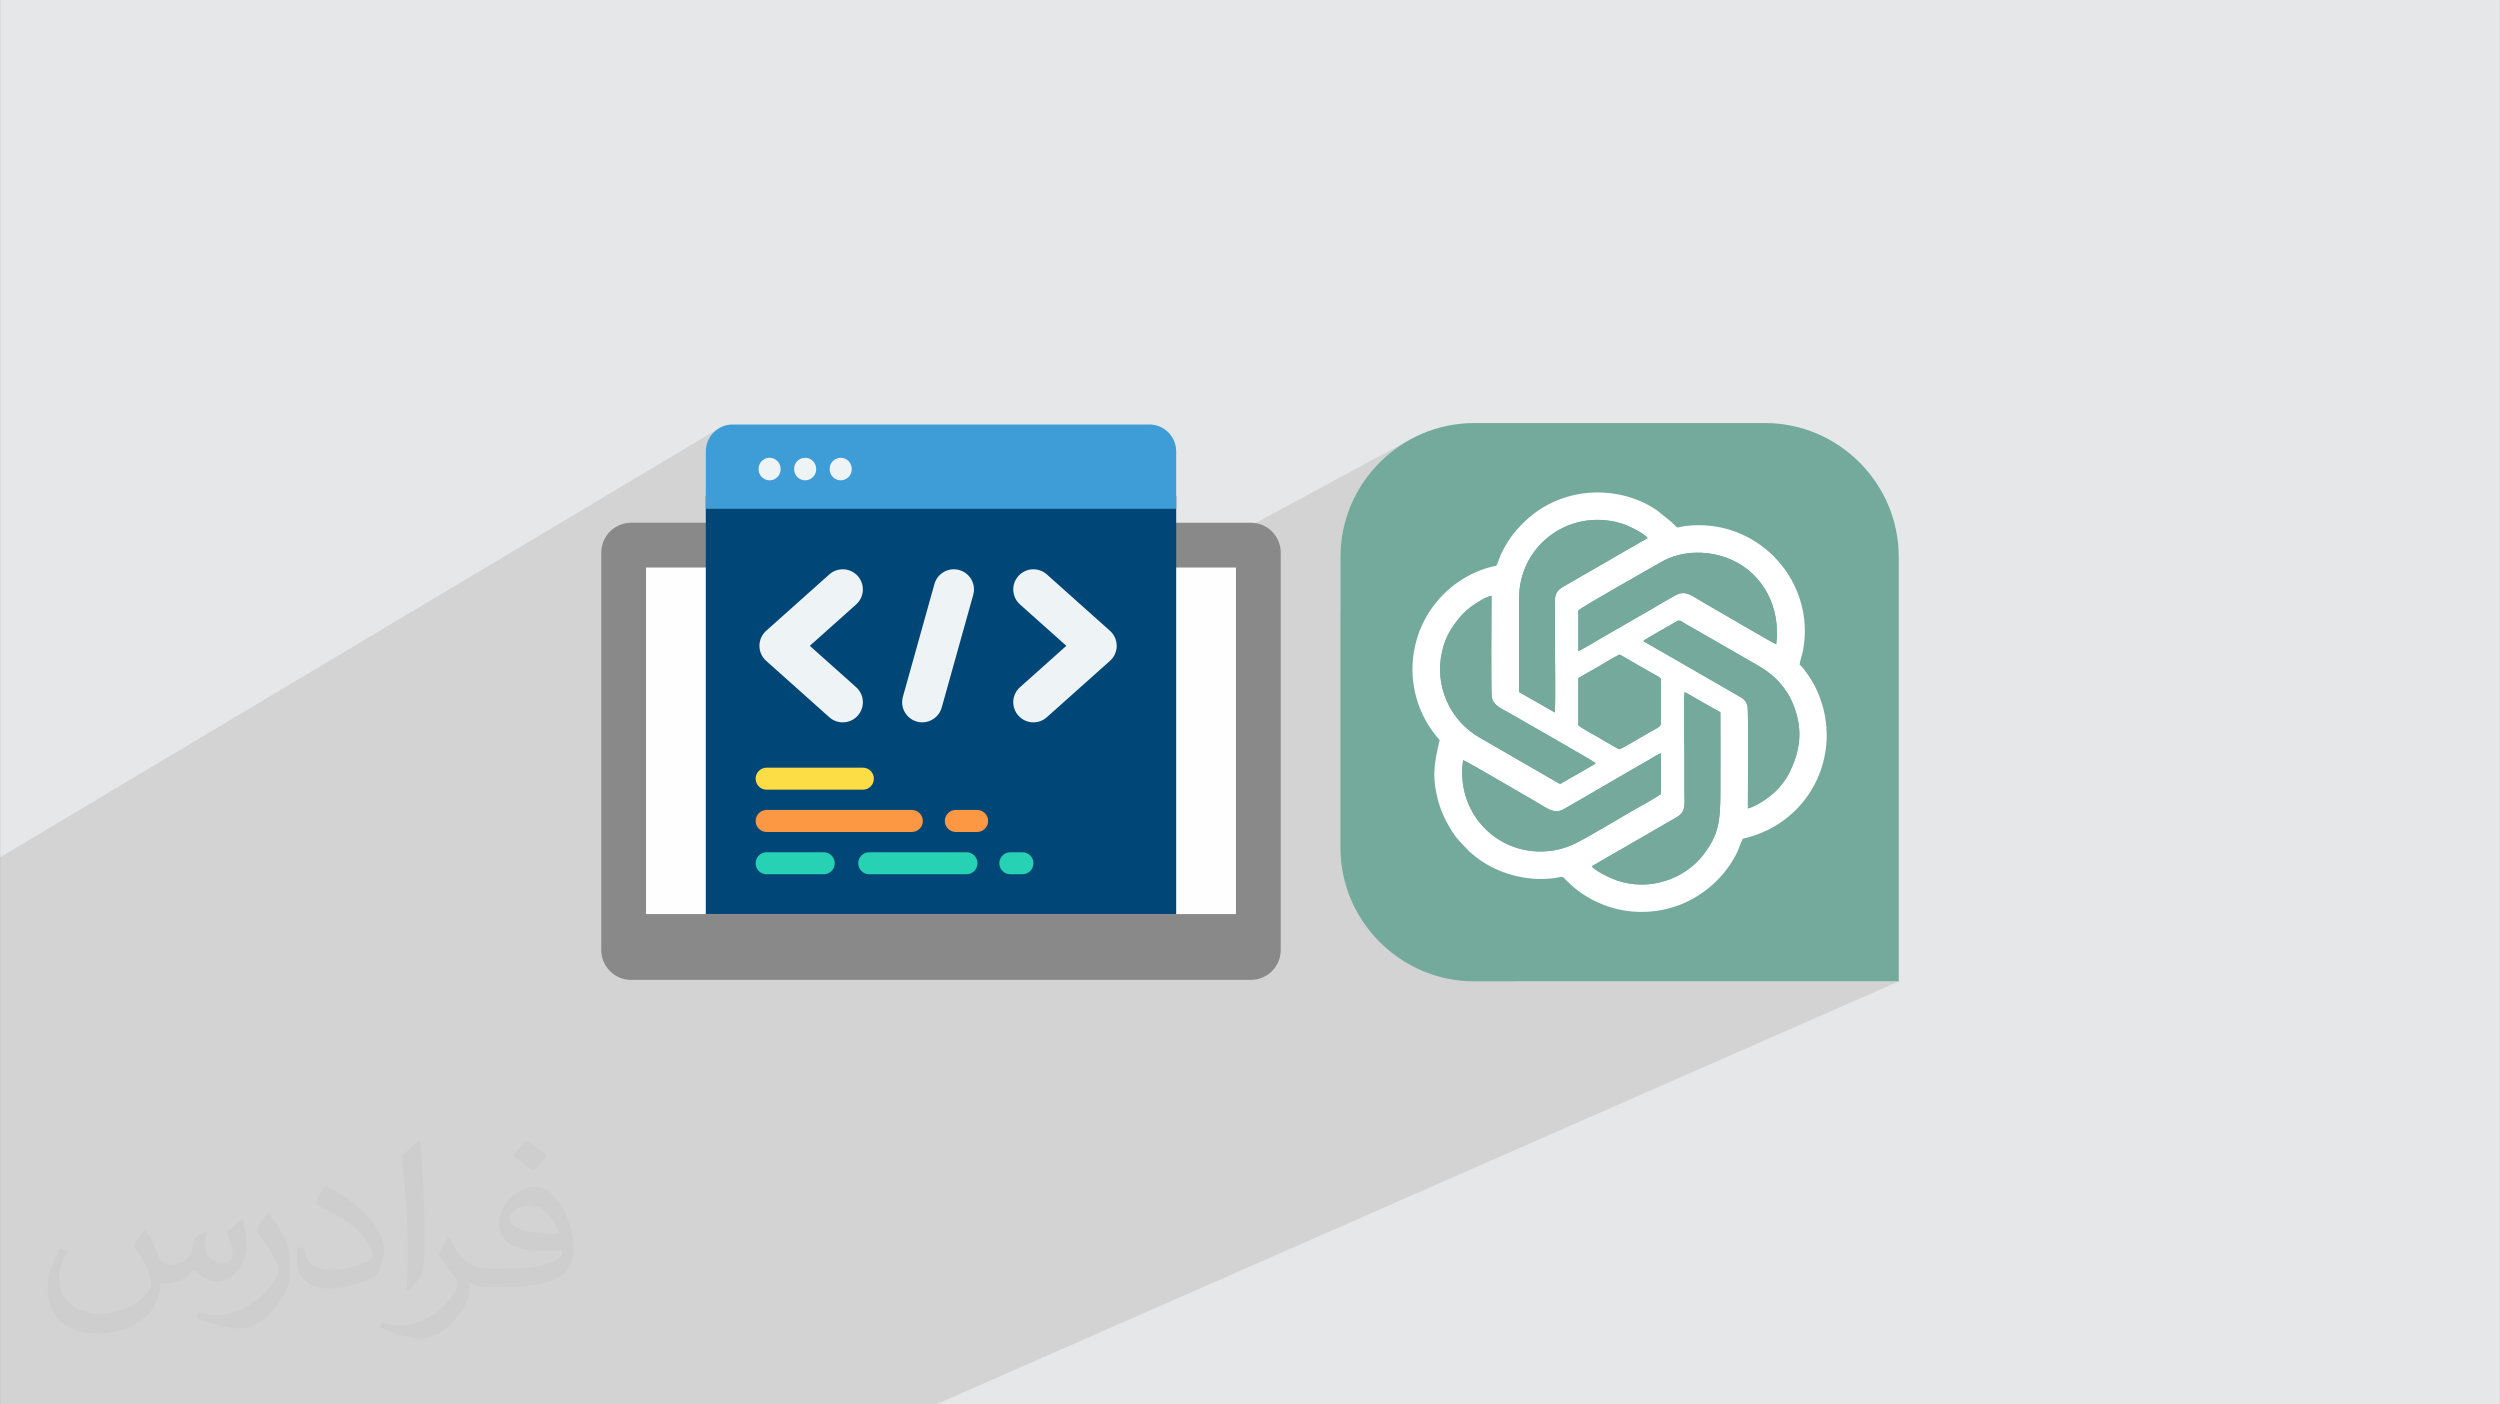 <?xml version="1.0" encoding="UTF-8"?>
<!DOCTYPE svg PUBLIC "-//W3C//DTD SVG 1.0//EN" "http://www.w3.org/TR/2001/REC-SVG-20010904/DTD/svg10.dtd">
<!-- Creator: CorelDRAW -->
<svg xmlns="http://www.w3.org/2000/svg" xml:space="preserve" width="3.708in" height="2.083in" version="1.0" style="shape-rendering:geometricPrecision; text-rendering:geometricPrecision; image-rendering:optimizeQuality; fill-rule:evenodd; clip-rule:evenodd"
viewBox="0 0 3708.33 2083.35"
 xmlns:xlink="http://www.w3.org/1999/xlink"
 xmlns:xodm="http://www.corel.com/coreldraw/odm/2003">
 <rect x="0" y="0" width="3708.33" height="2083.35" fill="#808080" stroke="none"/>
 <defs>
  <style type="text/css">
   <![CDATA[
    .fil5 {fill:#74A99C}
    .fil3 {fill:#74AA9C}
    .fil0 {fill:#E6E7E8}
    .fil4 {fill:white}
    .fil8 {fill:#004677;fill-rule:nonzero}
    .fil13 {fill:#27D1B3;fill-rule:nonzero}
    .fil9 {fill:#3E9CD6;fill-rule:nonzero}
    .fil6 {fill:#898989;fill-rule:nonzero}
    .fil10 {fill:#EEF4F5;fill-rule:nonzero}
    .fil12 {fill:#FC9744;fill-rule:nonzero}
    .fil11 {fill:#FDDD45;fill-rule:nonzero}
    .fil7 {fill:#FEFEFE;fill-rule:nonzero}
    .fil2 {fill:#373435;fill-opacity:0.031}
    .fil1 {fill:#2B2A29;fill-opacity:0.102}
   ]]>
  </style>
 </defs>
 <g id="Layer_x0020_1">
  <polygon class="fil0" points="0.01,0 3708.33,0 3708.33,2083.33 0.01,2083.33 "/>
  <path class="fil1" d="M0.01 0l0 0 875.9 749.05 -875.91 -749.05 0.01 0 -0 0zm1388.33 2083.33l-501.29 0 -51.54 0 -1.05 0 -30.13 0 -10.69 0 -7.8 0 -45.82 0 -0.01 0 -10.84 0 -16.08 0 -1.58 0 -36.95 0 -4.84 0 -23.72 0 -57.6 0 -0.01 0 -0.09 0 -22.81 0 -17.62 0 -8.75 0 -0.01 0 -36.43 0 -9.85 0 -8.46 0 -2.85 0 -5.3 0 -12.96 0 -2.56 0 -12.39 0 0 0 -32.69 0 -0.27 0 -4.15 0 0 0 -3.69 0 -7.07 0 -0.29 0 -24.11 0 -30.72 0 -1.44 0 -7.26 0 -1.89 0 -5.28 0 -25.36 0 -14.63 0 -13.71 0 -8.35 0 -31.45 0 -5.83 0 -28.76 0 -23.89 0 -3.08 0 -0.03 0 -0.48 0 -2.89 0 -3.63 0 -3.84 0 -3.91 0 -22.7 0 -26.65 0 -0.13 0 -44.18 0 -65.93 0 0 -13.4 0 -8.54 0 -4.48 0 0 0 -0.91 0 -15.72 0 -6.76 0 -1.13 0 -0.57 0 -1.13 0 -4.34 0 -1.4 0 -4.52 0 0 0 -0.91 0 -3.91 0 0 0 -1.46 0 0 0 -10.53 0 -16.05 0 -1.1 0 -0.74 0 -3.17 0 -4.6 0 -21.38 0 -13.69 0 -0.17 0 -0.37 0 -1.76 0 -2.07 0 -0.53 0 -1.26 0 -0.54 0 -1.85 0 -5 0 -16.65 0 -5.28 0 -0.33 0 -21.07 0 -3.33 0 -1.32 0 -2.43 0 -11.11 0 -1.86 0 -1.94 0 -9.26 0 -8.52 0 -17.26 0 -4.69 0 -0.39 0 -11.8 0 -1.67 0 -0.22 0 -2.16 0 -1.11 0 -4.73 0 -20.15 0 -21.64 0 -4.04 0 -1.57 0 -0.36 0 -3.27 0 -16.19 0 -11.15 0 -12.78 0 -24.48 0 -1.61 0 -47.59 0 -8.77 0 -13.33 0 -24.77 0 -14.82 0 -27.19 0 -0.7 0 -111.36 0 -8.98 0 -0.67 0 -17.28 0 -5.06 0 -1.8 0 -2.15 0 -0.39 0 -0.29 0 -17.54 0 -4.96 0 -1.82 0 -2.24 0 -0.68 0 -4.31 0 -16.75 0 -1.61 0 -1.85 0 -3.34 0 -22.96 0 -29.77 0 -20.25 875.91 -522.7 0.98 -0.58 187.56 -111.93 -5.9 4.87 -4.87 5.91 -3.68 6.78 -2.32 7.49 -0.81 8.04 0 62.57 87.48 -51.47 3.01 -1.11 3.27 -0.5 3.31 0.17 3.11 0.79 2.85 1.36 2.52 1.87 2.11 2.31 1.65 2.69 1.11 3.01 0.5 3.27 0.04 0.74 -0.13 2.6 29.39 -17.2 3.01 -1.11 3.27 -0.5 3.31 0.17 3.11 0.79 2.85 1.36 2.52 1.87 2.11 2.31 1.65 2.69 1.11 3.01 0.5 3.27 0.04 0.74 -0.12 2.51 29.39 -17.11 3.01 -1.11 3.27 -0.5 3.31 0.17 3.11 0.79 2.85 1.36 2.52 1.87 2.12 2.31 1.65 2.69 1.11 3.01 0.5 3.27 0.04 0.74 -0.16 3.31 -0.79 3.11 -1.36 2.85 -1.87 2.52 -2.31 2.12 -2.7 1.65 -75.82 43.86 566.35 0 -159 87.15 154.48 0 352.22 -190.3 -8.31 4.8 -8.06 5.17 -7.78 5.55 -7.5 5.91 -7.21 6.25 -6.9 6.58 -6.58 6.9 -6.25 7.21 -5.91 7.5 -5.55 7.78 -5.17 8.06 -4.8 8.31 -4.39 8.56 -3.99 8.78 -3.57 9 -3.13 9.21 -2.69 9.4 -2.22 9.58 -1.76 9.75 -1.27 9.9 -0.77 10.04 -0.26 10.17 0 83.35 307.73 -160.63 5.44 -2.76 5.6 -2.56 5.75 -2.35 5.91 -2.14 6.07 -1.93 6.24 -1.72 4.06 -0.97 4.09 -0.86 4.11 -0.75 4.13 -0.64 4.15 -0.52 4.17 -0.42 4.18 -0.3 4.19 -0.2 4.19 -0.09 4.19 0.02 4.19 0.13 4.19 0.24 4.17 0.34 4.17 0.45 4.15 0.56 4.13 0.66 4.11 0.76 4.08 0.87 4.05 0.97 4.02 1.07 3.98 1.17 3.94 1.28 3.9 1.38 3.86 1.48 3.8 1.58 3.75 1.68 3.7 1.78 3.64 1.87 3.57 1.98 3.51 2.07 3.44 2.17 3.36 2.27 21.89 17.74 3.85 3.77 2.26 2.32 1.44 1.14 1.39 0.22 2.11 -0.44 3.61 -0.83 5.88 -0.97 8.91 -0.83 9.55 -0.33 9.41 0.23 9.26 0.78 9.09 1.31 8.9 1.82 8.71 2.31 8.5 2.79 8.27 3.25 8.03 3.7 7.78 4.12 7.5 4.54 7.22 4.93 6.92 5.31 6.61 5.67 6.28 6.01 5.94 6.34 5.59 6.65 5.22 6.95 4.83 7.23 4.44 7.49 4.02 7.73 3.6 7.96 3.15 8.17 2.7 8.37 2.23 8.55 1.74 8.71 1.25 8.85 0.74 8.98 0.2 9.09 -0.33 9.19 -0.89 9.27 -1.46 9.33 -0.56 2.65 -0.69 2.75 -0.76 2.81 -0.78 2.81 -0.75 2.78 -0.67 2.7 -0.53 2.57 -0.33 2.4 2.11 1.68 2.74 3.04 3.14 4.02 3.32 4.63 3.28 4.86 3.02 4.71 2.54 4.19 1.83 3.29 4.19 8.7 3.62 8.8 3.07 8.87 2.52 8.93 1.98 8.96 1.46 8.98 0.93 8.98 0.42 8.96 -0.09 8.91 -0.59 8.85 -1.09 8.77 -1.57 8.67 -2.04 8.54 -2.51 8.4 -2.97 8.24 -3.43 8.06 -3.87 7.85 -4.31 7.63 -4.74 7.39 -5.16 7.13 -5.58 6.85 -5.98 6.55 -6.39 6.23 -6.77 5.89 -7.16 5.53 -7.54 5.15 -7.9 4.75 -8.26 4.33 -38.98 18.17 -1.57 3.81 -1.32 3.5 -1.24 3.28 -1.46 3.46 -1.98 4.05 -2.79 5.04 -3.89 6.43 -3.92 5.93 -4.2 5.76 -4.48 5.56 -4.74 5.36 -4.98 5.15 -5.22 4.92 -5.44 4.69 -5.64 4.44 -5.83 4.19 -6.01 3.93 -6.18 3.65 -6.33 3.37 -6.46 3.07 -252.47 116.54 569.98 0 -1428.19 627.56 -0.04 -0.02 -0 0z"/>
  <path class="fil2" d="M216.3 1824.69c7.08,10.73 11.67,21.04 16.15,32.5 3.33,6.67 5.1,18.96 20.73,18.96 4.58,0 11.15,-1.35 16.98,-4.58 6.56,-3.44 11.56,-8.65 14.17,-16.56l6.25 -21.04 15.21 -7.5 1.04 1.04c-2.08,7.92 -2.6,15.52 -2.6,21.46 0,17.6 15.21,24.27 27.29,24.27 7.08,0 13.44,-3.44 13.44,-9.9 0,-8.33 -3.54,-22.5 -8.13,-35.21 7.08,-7.08 14.17,-14.17 22.29,-19.9l1.25 0.63c3.54,15 5.52,29.79 5.52,39.69 0,9.69 -4.27,20.42 -7.81,27.4 -7.29,13.75 -20.21,24.69 -35.83,24.69 -11.87,0 -25.1,-5.94 -34.17,-16.98l-0.52 0c-8.54,10.63 -21.77,20.21 -42.92,20.21l-6.56 0c-1.04,13.96 -4.06,23.85 -8.65,32.71 -12.6,24.58 -50,41.98 -85.21,41.98 -48.96,0 -73.54,-28.23 -73.54,-65.83 0,-23.23 7.6,-44.79 19.27,-60.1l9.58 3.96c-7.29,13.96 -12.19,27.08 -12.19,40 0,35.21 28.65,51.98 61.67,51.98 30.63,0 68.54,-19.48 75.42,-42.08 -2.6,-24.69 -11.87,-36.25 -26.04,-58.75 4.27,-7.5 9.79,-15 16.67,-23.02l1.25 0 0 0 0 0 -0.01 -0.04 0 0 0 0zm564.69 -132.5c10.31,6.46 20.42,14.06 30.31,22.81 -5.52,7.81 -12.4,14.9 -20.94,21.15 -9.9,-8.02 -19.79,-14.9 -29.9,-22.19 6.87,-7.71 13.65,-15.1 20.52,-21.77l0 0 0 0 0 0 0 0 0 0 0.01 0zm5.31 96.25c-16.67,0 -30.31,10.94 -30.31,19.06 0,17.4 33.33,22.81 73.23,22.6 -5,-20.42 -22.5,-41.67 -42.92,-41.67l0 0.01 0 0 0 0zm-37.4 93.13c21.67,0 40.63,-0.63 55.1,-4.27 16.15,-4.06 29.79,-12.19 29.79,-17.81 0,-1.46 0,-3.23 -0.52,-4.69 -9.06,0.83 -19.48,0.83 -28.54,0.83 -29.37,0 -51.87,-6.67 -60.73,-23.13 -2.19,-4.58 -3.75,-9.69 -3.75,-15.52 0,-15.94 6.87,-31.46 18.96,-42.19 10.1,-8.85 21.25,-14.37 32.6,-14.37 20.52,0 36.87,16.46 48.33,42.4 6.25,14.17 10.52,30.52 10.52,51.15 0,13.75 -3.75,25.31 -12.29,33.85 -15.94,15.42 -45.31,21.25 -90.31,21.25l-20.42 0 0 0 -5.31 0c-11.15,0 -19.17,-1.98 -25.52,-6.87l-1.04 0c0.31,2.6 0.52,5.1 0.52,7.5 0,10.1 -3.33,23.02 -10.1,33.33 -20,29.69 -41.67,42.6 -60.42,42.6 -18.96,0 -42.19,-7.29 -63.13,-16.77l3.75 -7.29c6.77,2.81 16.15,4.69 29.06,4.69 33.85,0 78.33,-32.5 83.85,-64.27 -1.25,-2.6 -3.54,-6.04 -6.77,-9.69 -9.9,-11.77 -16.15,-21.56 -21.98,-31.87 5,-9.9 9.58,-17.81 13.85,-25l1.77 -0.21c14.48,29.48 27.6,46.35 56.87,46.35l4.58 0 0 0 21.25 0 0 0 0 0 0 0 0 0 0 0 0.04 0 0 0 -0 0zm-146.67 31.15c2.5,-13.54 2.71,-28.75 2.71,-42.92l0 -21.04c0,-39.27 -5,-96.35 -9.06,-133.54 7.08,-7.6 16.98,-16.56 24.79,-22.6l2.29 0.63c5.31,46.77 6.56,100.94 6.56,151.04 0,13.13 -0.52,25.94 -1.77,35.31 -0.73,11.87 -7.6,20.83 -22.29,34.58l-3.23 -1.46zm-150.94 -61.98c0.73,18.44 9.79,32.92 41.46,32.92 19.69,0 36.35,-5.1 54.79,-13.85 3.33,-1.46 5.1,-3.44 5.1,-5.1 0,-11.56 -8.85,-26.87 -23.75,-40.83 -14.48,-13.13 -33.65,-24.69 -51.56,-32.4 -6.15,-2.6 -8.13,-5.31 -8.13,-7.92 0,-5.31 7.08,-16.46 12.92,-24.48l1.98 -0.21c20.52,10.73 43.44,26.67 60.42,44.37 15.42,16.35 25,32.92 25,50.94 0,13.33 -4.06,25.83 -10.63,37.5 -22.5,11.35 -46.46,20 -70.21,20 -28.85,0 -48.54,-13.54 -48.54,-45.31 0,-3.44 0,-8.75 1.25,-15.63l9.9 0 0 0 0 0 0 0 0 0 0 0 -0.01 0 0 0 0 0zm-52.19 -52.4l17.92 28.96c6.56,10.73 12.71,22.4 12.71,40.83l0 23.54c0,19.06 -12.19,39.48 -31.87,59.69 -15.42,13.65 -29.06,19.48 -41.67,19.48 -18.75,0 -40.21,-5.83 -65,-16.46l2.81 -7.29c7.81,2.08 16.87,3.85 28.02,3.85 35.63,-0.21 72.08,-26.25 88.75,-58.02 1.98,-3.65 2.71,-7.08 2.71,-9.48 0,-3.65 -1.98,-7.71 -3.54,-11.35 -9.06,-17.08 -19.17,-32.71 -30.31,-47.19 5.83,-9.17 11.67,-18.02 18.02,-26.77l1.46 0.21 0 0 0 0 0 0 0 0 0 0 -0.01 0 0 0 0 0z"/>
  <g id="_1472930133776">
   <g>
    <path class="fil3" d="M2186.76 627.57l431.33 0c109.14,0 198.43,89.3 198.43,198.43l0 629.77 -629.77 0c-109.14,0 -198.43,-89.3 -198.43,-198.43l0 -431.33c0,-109.14 89.3,-198.43 198.43,-198.43l0.01 -0.01z"/>
    <path class="fil4" d="M2487.04 1212.33c14.43,-8.08 11.53,-19.41 11.53,-38.12 0,-16.44 0,-32.89 0.01,-49.33 0.01,-20.93 -1.01,-82.24 0.15,-98.22 8.45,4.08 17.93,10.02 26.3,14.86l26.95 15.13c0.23,39.44 0.01,78.94 0.01,118.38 0,44.06 -3.09,63.98 -25.38,93.01 -27.5,35.81 -79.66,54.58 -127.92,38.13 -9.91,-3.38 -27.93,-12 -35.82,-19.22 -1.59,-1.46 -0.65,-0.28 -1.61,-1.92l125.79 -72.69 -0.01 -0.01zm-316.69 -84.65c3.04,0.2 93.01,53.24 108.59,62.06 15.16,8.57 26.18,18.75 40.25,10.8 42.28,-23.92 83.66,-48.87 126.02,-72.91 5.5,-3.12 12.96,-8.2 18.55,-10.31l0 60.14c-0.61,2.41 -37.03,22.27 -41.65,24.94 -20.96,12.15 -63.97,38.04 -83.28,47.75 -16.27,8.18 -33.14,12.98 -54.07,12.98 -69.58,0 -125.36,-61.06 -114.41,-135.44l0 -0.01 0 0zm170.83 -120.08c0,-2.52 1.02,-2.28 3.17,-3.48 1.65,-0.93 2.71,-1.52 4.11,-2.34l23.13 -13.29c3.96,-2.35 29.21,-17.61 31.06,-17.45l46.46 26.67c4.37,2.59 14.47,6.98 14.47,9.9l0 66.32c0,4.67 -8.89,7.77 -15.26,11.53 -6.78,4 -44.28,26.16 -46.17,26.05 -1.67,-0.1 -26.92,-15.2 -30.8,-17.42 -2.51,-1.44 -29.61,-16.04 -30.18,-18.54l0 -67.94 0.01 -0.01zm25.87 124.56c-5.3,4.18 -39.34,22.77 -48.89,28.59 -3.19,1.94 -3.1,2.67 -6.36,1.04l-116.41 -67.27c-44.12,-24.87 -68.69,-77.39 -55.95,-129.53 5.3,-21.71 14,-34.8 27.05,-50.56 4.8,-5.8 13.59,-13.37 20.81,-18.04 5.03,-3.25 18.49,-11.92 25.17,-12.48 0,14.53 -1.09,143.02 0.49,151.01 2.42,12.19 16.53,17.26 26.79,23.33 12.97,7.68 125.47,71.52 127.3,73.9l0 0.01 -0 -0zm70.52 -181.13c3.34,-3.4 41.46,-24.37 48.93,-28.81 5.77,-3.43 7.03,-0.68 12.74,2.7 4.16,2.46 8.41,4.78 12.4,7.04l98 56.46c23.72,13.83 42.72,33.94 52.74,62.93 11.92,34.5 7.38,63.05 -7.91,94.66 -4.65,9.62 -9.79,15.45 -15.54,22.5 -7.32,8.97 -29.46,26.3 -46.2,30.8 -0.21,-16.13 1.11,-143.38 -0.53,-151.41 -1.52,-7.45 -5.58,-10.87 -10.93,-14.13l-143.71 -82.74 0.01 0 -0 0zm-96.36 -45.33c2.16,-3.76 113.74,-66.61 123.06,-72 31.38,-18.18 72.51,-17.63 104.89,-2.94 45.28,20.55 72.61,68.9 65.64,125.03 -4.81,-1.63 -98.81,-56.86 -108.78,-62.47 -15.7,-8.83 -25.28,-18.54 -40.14,-10.52 -12.15,6.56 -24.46,13.97 -36.4,21.02l-71.85 41.39c-5.82,3.41 -32.37,19.3 -36.41,20.73l0 -60.24 -0.01 0 0 0zm-88.02 120.83c0,-39.47 0,-78.93 0,-118.4 0,-19.97 -0.63,-35.63 4.89,-54.12 18.44,-61.72 83.56,-97.31 148.19,-77.12 7.95,2.48 31.81,13.48 37.69,21.25l-125.57 72.49c-14.65,8.44 -11.83,18.56 -11.83,38.32 0,16.44 0,32.89 0,49.34 0,23.54 1.04,79.03 -0.2,98.67l-53.19 -30.42 0.02 0 0 -0zm416.29 -40.37c0.59,-6.13 3.8,-14.56 5.09,-21.46 18.67,-99.77 -62.43,-191.85 -165,-185.3 -28.51,1.81 -16.36,7.86 -29.45,-4.36l-21.89 -17.74c-35.47,-24.68 -84.05,-33 -127.15,-22.03 -33.74,8.6 -60.2,26.38 -81.96,51.52 -9.64,11.13 -19.54,27.31 -25.03,41.26 -5.59,14.19 -1.44,9.83 -13.5,13.18 -9.35,2.6 -20.53,6.74 -28.72,10.94 -23.63,12.11 -42.06,28.01 -57.46,49.28 -25.46,35.14 -35.62,82.48 -25.2,126.74 5.67,24.12 15.71,43.99 30.35,62.64 2.3,2.93 3.85,4.26 5.93,7.36 -8.27,33.93 -11.79,54.98 -1.76,91.19 3.81,13.75 9.48,25.8 15.83,36.74 11.59,19.98 16.89,22.72 29.24,36.26 2.23,2.45 4.12,3.62 6.94,6 25.24,21.36 60.75,34.42 94.96,35.46 8.34,0.25 16.75,-0.19 24.91,-1.22 12.36,-1.57 10.68,-4.33 17.99,3.4 31.84,33.63 90.59,59.12 155.33,40.57 36.51,-10.46 69.42,-35.26 89.54,-67.37 12.12,-19.34 9.3,-19.59 16.74,-35.03 104.42,-23.39 153.95,-135.36 106.26,-227.59 -3.74,-7.24 -17.39,-28.09 -21.98,-30.43l-0.01 -0.01 0 0z"/>
    <path class="fil5" d="M2367.05 1132.16c-1.83,-2.38 -114.32,-66.22 -127.3,-73.9 -10.26,-6.07 -24.37,-11.13 -26.79,-23.33 -1.59,-7.99 -0.5,-136.48 -0.5,-151.01 -6.67,0.56 -20.14,9.23 -25.16,12.48 -7.22,4.67 -16.01,12.23 -20.81,18.04 -13.05,15.76 -21.75,28.85 -27.06,50.56 -12.74,52.15 11.83,104.66 55.95,129.53l116.41 67.27c3.25,1.63 3.17,0.9 6.36,-1.04 9.55,-5.83 43.59,-24.41 48.89,-28.59l0.02 -0.01 -0 0z"/>
    <path class="fil5" d="M2253.2 1026.52l53.19 30.43c1.24,-19.65 0.2,-75.14 0.2,-98.68 0,-16.45 0,-32.89 0,-49.34 0,-19.76 -2.82,-29.87 11.83,-38.32l125.57 -72.49c-5.88,-7.76 -29.74,-18.76 -37.69,-21.24 -64.63,-20.19 -129.76,15.4 -148.19,77.12 -5.52,18.5 -4.89,34.15 -4.89,54.12 0,39.47 0,78.94 0,118.4l-0.02 0 -0 0z"/>
    <path class="fil5" d="M2361.25 1285.02c0.95,1.64 0.02,0.46 1.61,1.92 7.89,7.22 25.92,15.84 35.82,19.22 48.26,16.46 100.42,-2.31 127.92,-38.12 22.29,-29.04 25.38,-48.95 25.38,-93.01 0,-39.44 0.22,-78.95 -0.01,-118.39l-26.95 -15.13c-8.37,-4.84 -17.85,-10.77 -26.3,-14.85 -1.16,15.98 -0.14,77.3 -0.15,98.22 -0.01,16.44 -0.01,32.89 -0.01,49.33 0,18.71 2.9,30.04 -11.53,38.12l-125.79 72.69 0.01 0z"/>
    <path class="fil5" d="M2437.57 951.02l143.71 82.74c5.35,3.25 9.41,6.68 10.93,14.13 1.63,8.02 0.31,135.28 0.52,151.41 16.74,-4.5 38.89,-21.83 46.2,-30.8 5.75,-7.04 10.89,-12.88 15.54,-22.5 15.3,-31.61 19.84,-60.16 7.91,-94.66 -10.01,-28.98 -29.01,-49.1 -52.74,-62.93l-98 -56.46c-4,-2.26 -8.24,-4.57 -12.4,-7.04 -5.71,-3.38 -6.97,-6.13 -12.74,-2.7 -7.48,4.44 -45.59,25.41 -48.94,28.81l0.02 0 -0 0z"/>
    <path class="fil5" d="M2341.22 905.69l0 60.24c4.03,-1.43 30.58,-17.32 36.41,-20.73l71.85 -41.39c11.94,-7.05 24.25,-14.46 36.4,-21.02 14.86,-8.01 24.44,1.69 40.14,10.52 9.97,5.61 103.98,60.84 108.78,62.47 6.97,-56.13 -20.36,-104.49 -65.64,-125.03 -32.37,-14.69 -73.5,-15.24 -104.89,2.94 -9.31,5.4 -120.9,68.24 -123.06,72l0.01 0 -0 0z"/>
    <path class="fil5" d="M2170.34 1127.68c-10.95,74.38 44.83,135.44 114.41,135.44 20.93,0 37.8,-4.8 54.07,-12.98 19.31,-9.71 62.32,-35.6 83.28,-47.75 4.62,-2.68 41.04,-22.54 41.65,-24.94l0 -60.14c-5.59,2.11 -13.06,7.2 -18.55,10.31 -42.37,24.04 -83.74,48.99 -126.02,72.91 -14.07,7.95 -25.09,-2.23 -40.25,-10.8 -15.58,-8.81 -105.55,-61.86 -108.59,-62.06l0 0.01 0 -0z"/>
    <path class="fil5" d="M2341.18 1007.6l0 67.94c0.57,2.5 27.67,17.1 30.18,18.54 3.88,2.22 29.12,17.31 30.8,17.42 1.89,0.11 39.4,-22.04 46.17,-26.05 6.37,-3.76 15.26,-6.86 15.26,-11.53l0 -66.32c0,-2.91 -10.09,-7.31 -14.47,-9.9l-46.46 -26.67c-1.85,-0.16 -27.11,15.11 -31.06,17.45l-23.13 13.29c-1.4,0.82 -2.46,1.42 -4.11,2.34 -2.15,1.2 -3.17,0.97 -3.17,3.48l-0.01 0.01z"/>
   </g>
   <g>
    <path class="fil6" d="M1855.44 1453.62l-919.35 0c-24.46,0 -44.28,-19.83 -44.28,-44.29l0 -589.58c0,-24.46 19.83,-44.28 44.28,-44.28l919.35 0c24.46,0 44.29,19.83 44.29,44.29l0 589.58c0,24.46 -19.83,44.28 -44.29,44.28l0 0z"/>
    <polygon class="fil7" points="1833.3,841.9 1833.3,1355.98 958.24,1355.98 958.24,841.9 "/>
    <polygon class="fil8" points="1046.86,736.06 1744.67,736.06 1744.67,1355.98 1046.86,1355.98 "/>
    <path class="fil9" d="M1744.67 669.63l0 85.12 -697.81 0 0 -85.12c0,-22.05 17.86,-39.91 39.89,-39.91l618.03 0c22.02,0 39.89,17.86 39.89,39.91z"/>
    <path class="fil10" d="M1141.51 712.52c-8.64,0 -15.85,-6.77 -16.3,-15.49l-0.04 -0.74c-0.46,-9.02 6.46,-16.7 15.47,-17.17 9.03,-0.44 16.7,6.46 17.17,15.47l0.04 0.74c0.46,9.01 -6.46,16.7 -15.47,17.17 -0.29,0.01 -0.57,0.02 -0.86,0.02l-0.01 0z"/>
    <path class="fil10" d="M1194.26 712.52c-8.64,0 -15.85,-6.77 -16.3,-15.49l-0.04 -0.74c-0.47,-9.02 6.46,-16.7 15.47,-17.17 9.04,-0.44 16.7,6.46 17.16,15.47l0.04 0.74c0.47,9.01 -6.46,16.7 -15.47,17.17 -0.29,0.01 -0.57,0.02 -0.86,0.02l0 0 -0 0z"/>
    <path class="fil10" d="M1247.01 712.52c-8.64,0 -15.85,-6.77 -16.3,-15.49l-0.04 -0.74c-0.47,-9.02 6.46,-16.7 15.47,-17.17 9.02,-0.44 16.7,6.46 17.16,15.47l0.04 0.74c0.47,9.01 -6.46,16.7 -15.47,17.17 -0.29,0.01 -0.57,0.02 -0.86,0.02l0 0 -0 0z"/>
    <path class="fil10" d="M1249.99 1071.58c-7.08,0 -14.19,-2.5 -19.89,-7.59l-93.7 -83.66c-6.35,-5.67 -9.98,-13.78 -9.98,-22.28 0,-8.51 3.63,-16.62 9.98,-22.29l93.7 -83.65c12.31,-10.99 31.19,-9.92 42.18,2.39 10.99,12.31 9.92,31.2 -2.39,42.19l-68.74 61.37 68.74 61.37c12.31,10.99 13.38,29.88 2.39,42.19 -5.9,6.61 -14.08,9.98 -22.3,9.98l0 0 0.01 -0.02 -0 0z"/>
    <path class="fil10" d="M1532.87 1071.58c-8.22,0 -16.39,-3.37 -22.3,-9.98 -10.99,-12.31 -9.92,-31.2 2.39,-42.18l68.73 -61.37 -68.73 -61.37c-12.31,-10.99 -13.38,-29.87 -2.39,-42.18 10.99,-12.31 29.87,-13.38 42.18,-2.39l93.7 83.66c6.35,5.67 9.98,13.78 9.98,22.28 0,8.51 -3.63,16.62 -9.98,22.29l-93.7 83.65c-5.7,5.09 -12.81,7.59 -19.89,7.59l0 0 0.01 0 -0 0z"/>
    <path class="fil10" d="M1368.04 1071.59c-2.67,0 -5.37,-0.36 -8.06,-1.11 -15.89,-4.44 -25.17,-20.93 -20.73,-36.82l46.79 -167.31c4.44,-15.89 20.93,-25.17 36.82,-20.72 15.89,4.44 25.17,20.93 20.73,36.82l-46.79 167.31c-3.69,13.2 -15.69,21.83 -28.76,21.83z"/>
    <path class="fil11" d="M1279.86 1171.47l-142.74 0c-9.02,0 -16.34,-7.31 -16.34,-16.34 0,-9.02 7.31,-16.34 16.34,-16.34l142.74 0c9.02,0 16.34,7.31 16.34,16.34 0,9.02 -7.31,16.34 -16.34,16.34l0 0z"/>
    <path class="fil12" d="M1352.51 1234.2l-215.38 0c-9.02,0 -16.34,-7.31 -16.34,-16.34 0,-9.02 7.31,-16.34 16.34,-16.34l215.38 0c9.02,0 16.34,7.31 16.34,16.34 0,9.02 -7.31,16.34 -16.34,16.34z"/>
    <path class="fil13" d="M1221.78 1296.94l-84.67 0c-9.02,0 -16.34,-7.31 -16.34,-16.34 0,-9.03 7.31,-16.34 16.34,-16.34l84.67 0c9.02,0 16.34,7.31 16.34,16.34 0,9.02 -7.31,16.34 -16.34,16.34l0 0z"/>
    <path class="fil12" d="M1449.36 1234.2l-31.58 0c-9.02,0 -16.34,-7.31 -16.34,-16.34 0,-9.02 7.31,-16.34 16.34,-16.34l31.58 0c9.02,0 16.34,7.31 16.34,16.34 0,9.02 -7.31,16.34 -16.34,16.34z"/>
    <path class="fil13" d="M1433.56 1296.94l-144.23 0c-9.02,0 -16.34,-7.31 -16.34,-16.34 0,-9.03 7.31,-16.34 16.34,-16.34l144.23 0c9.02,0 16.34,7.31 16.34,16.34 0,9.02 -7.31,16.34 -16.34,16.34l0 0z"/>
    <path class="fil13" d="M1516.58 1296.94l-17.96 0c-9.02,0 -16.34,-7.31 -16.34,-16.34 0,-9.03 7.31,-16.34 16.34,-16.34l17.96 0c9.02,0 16.34,7.31 16.34,16.34 0,9.02 -7.31,16.34 -16.34,16.34l0 0z"/>
   </g>
  </g>
 </g>
</svg>
